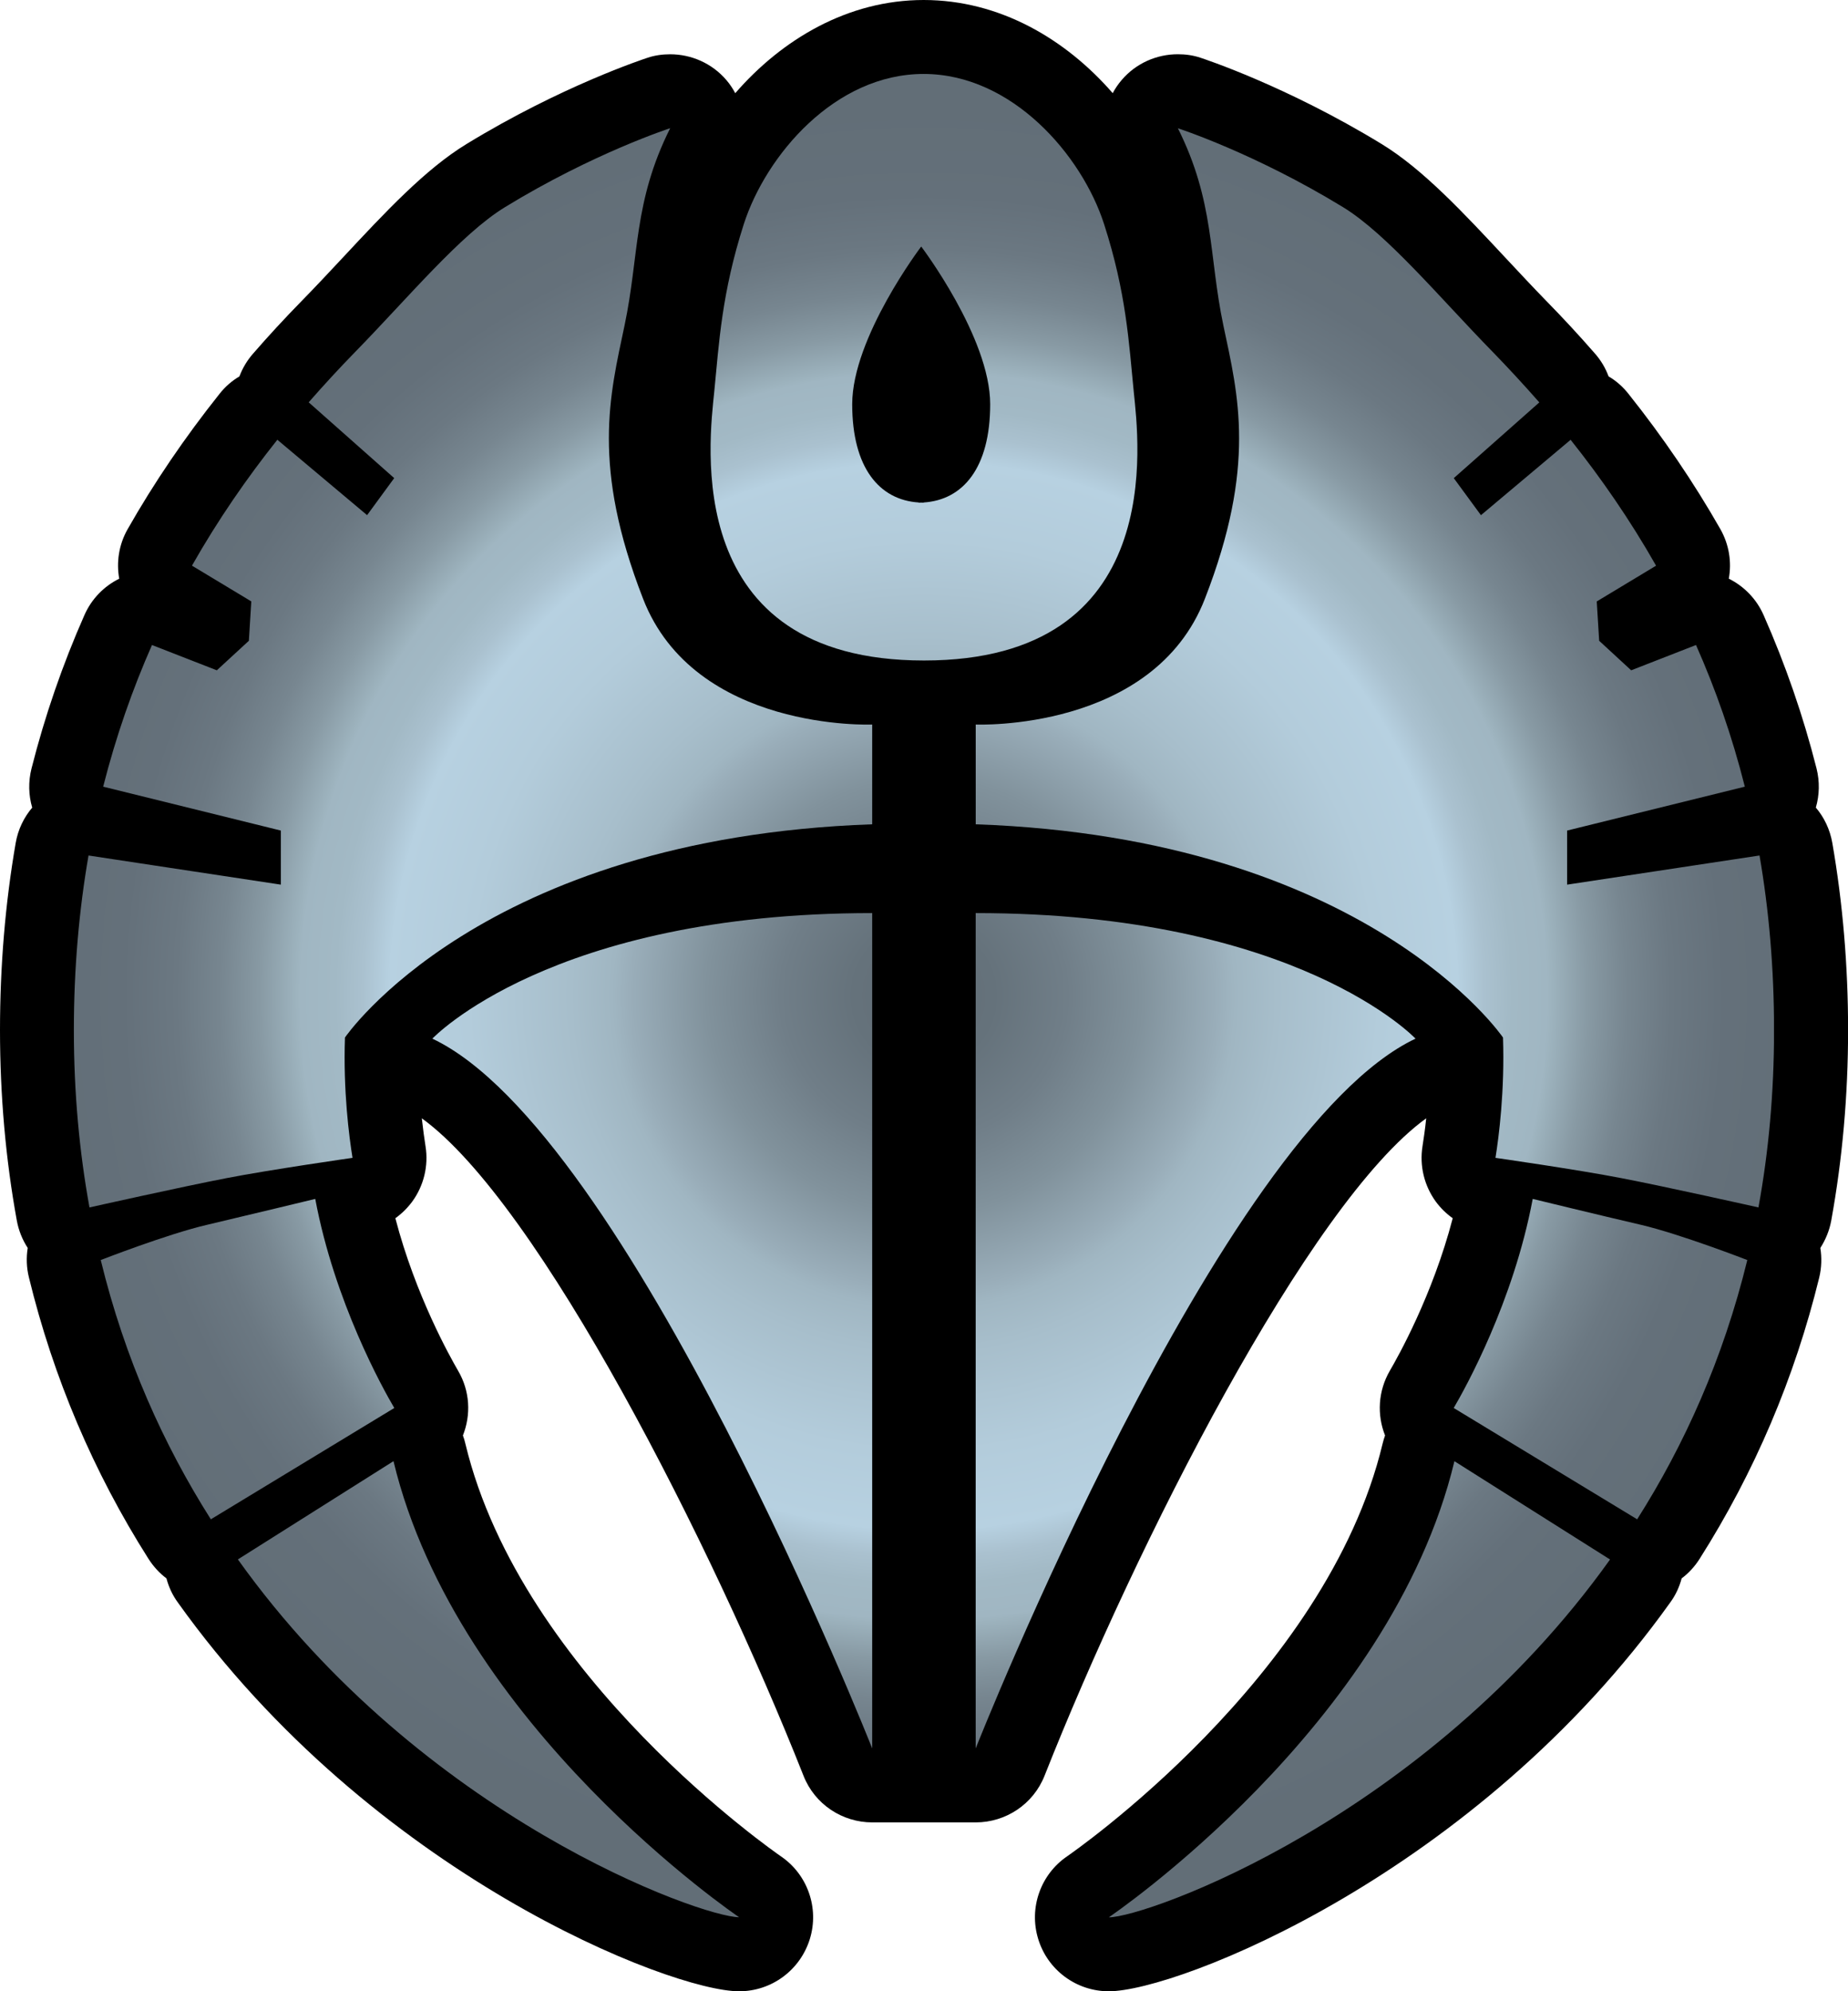 <?xml version="1.0" encoding="utf-8"?>
<!-- Generator: Adobe Illustrator 15.0.2, SVG Export Plug-In . SVG Version: 6.00 Build 0)  -->
<!DOCTYPE svg PUBLIC "-//W3C//DTD SVG 1.1//EN" "http://www.w3.org/Graphics/SVG/1.1/DTD/svg11.dtd">
<svg version="1.1" id="Layer_1" xmlns="http://www.w3.org/2000/svg" xmlns:xlink="http://www.w3.org/1999/xlink" x="0px" y="0px"
	 width="46.41px" height="50px" viewBox="0 0 46.41 50" enable-background="new 0 0 46.41 50" xml:space="preserve">
<g>
	<path d="M27.846,50c-0.814,0-1.535-0.532-1.773-1.313c-0.239-0.779,0.059-1.625,0.732-2.08c0.065-0.047,6.508-4.476,7.916-10.353
		c0.018-0.071,0.037-0.141,0.063-0.21c-0.205-0.516-0.178-1.113,0.121-1.628c0.193-0.329,1.074-1.892,1.578-3.827
		c-0.162-0.115-0.303-0.254-0.422-0.413c-0.295-0.405-0.416-0.905-0.336-1.401c0.027-0.172,0.063-0.411,0.092-0.695
		c-2.948,2.129-7.293,10.709-9.584,16.506c-0.285,0.721-0.978,1.173-1.728,1.173h-2.601c-0.75,0-1.442-0.452-1.725-1.171
		c-2.294-5.799-6.64-14.379-9.586-16.508c0.032,0.284,0.065,0.523,0.093,0.699c0.08,0.492-0.043,0.996-0.337,1.397
		c-0.119,0.159-0.26,0.298-0.42,0.413c0.504,1.938,1.383,3.498,1.574,3.827c0.303,0.515,0.327,1.112,0.122,1.628
		c0.026,0.069,0.048,0.139,0.063,0.21c1.412,5.877,7.852,10.306,7.917,10.353c0.675,0.455,0.973,1.301,0.733,2.08
		C20.097,49.468,19.379,50,18.562,50c-1.717,0-9.225-2.938-14.098-9.766c-0.133-0.182-0.228-0.389-0.284-0.602
		c-0.175-0.131-0.328-0.298-0.453-0.494c-1.378-2.17-2.388-4.547-3-7.06c-0.063-0.251-0.069-0.502-0.031-0.743
		c-0.135-0.208-0.228-0.438-0.274-0.688C0.143,29.114,0,27.505,0,25.865c0-1.611,0.133-3.19,0.394-4.699
		c0.059-0.341,0.208-0.644,0.415-0.887c-0.093-0.314-0.1-0.655-0.018-0.981c0.334-1.319,0.781-2.614,1.329-3.853
		c0.181-0.412,0.497-0.728,0.874-0.914c-0.074-0.413-0.011-0.854,0.212-1.245c0.66-1.162,1.437-2.305,2.308-3.398
		c0.139-0.177,0.31-0.326,0.498-0.436C6.09,9.247,6.203,9.053,6.354,8.881c0.387-0.446,0.799-0.892,1.227-1.329
		c0.334-0.341,0.679-0.71,1.014-1.068c1.07-1.147,2.083-2.236,3.123-2.869c2.385-1.457,4.455-2.134,4.542-2.164
		c0.188-0.063,0.38-0.088,0.571-0.088c0.53,0,1.049,0.226,1.408,0.644c0.089,0.104,0.164,0.215,0.226,0.333
		C19.64,0.986,21.295,0,23.196,0c1.912,0,3.572,0.986,4.748,2.339c0.063-0.118,0.139-0.229,0.228-0.333
		c0.358-0.418,0.876-0.644,1.408-0.644c0.19,0,0.382,0.025,0.569,0.088c0.088,0.03,2.156,0.707,4.545,2.164
		c1.039,0.633,2.052,1.722,3.123,2.869c0.334,0.358,0.68,0.728,1.011,1.068c0.429,0.438,0.841,0.883,1.229,1.329
		c0.151,0.172,0.264,0.366,0.34,0.571c0.188,0.109,0.358,0.259,0.498,0.436c0.871,1.092,1.647,2.236,2.309,3.398
		c0.222,0.392,0.288,0.832,0.212,1.245c0.376,0.187,0.692,0.502,0.874,0.914c0.547,1.238,0.996,2.533,1.33,3.853
		c0.082,0.326,0.074,0.667-0.018,0.981c0.207,0.243,0.354,0.546,0.414,0.887c0.262,1.509,0.396,3.088,0.396,4.699
		c0,1.64-0.144,3.249-0.423,4.784c-0.045,0.248-0.141,0.479-0.274,0.688c0.039,0.241,0.032,0.494-0.028,0.743
		c-0.615,2.515-1.625,4.89-3.002,7.06c-0.123,0.196-0.279,0.363-0.453,0.494c-0.057,0.213-0.151,0.42-0.285,0.602
		C37.07,47.063,29.563,50,27.846,50"/>
</g>
<g>
	<g>
		<defs>
			<path id="SVGID_2_" d="M5.974,39.156c4.635,6.492,11.647,8.984,12.587,8.984c0,0-7.076-4.777-8.679-11.451L5.974,39.156z
				 M27.846,48.143c0.942,0,7.952-2.492,12.588-8.985l-3.908-2.468C34.923,43.363,27.846,48.143,27.846,48.143 M5.197,30.755
				c-0.994,0.231-2.667,0.884-2.667,0.884c0.606,2.487,1.583,4.646,2.765,6.51l4.607-2.795c-0.286-0.484-1.5-2.662-1.985-5.25
				C7.917,30.104,6.191,30.521,5.197,30.755 M36.508,35.354l4.607,2.795c1.182-1.862,2.158-4.021,2.766-6.51
				c0,0-1.674-0.65-2.669-0.884c-0.995-0.231-2.72-0.651-2.72-0.651C38.007,32.691,36.794,34.868,36.508,35.354 M10.858,26.08
				c4.921,2.322,11.046,17.822,11.046,17.822V22.927C13.828,22.927,10.858,26.08,10.858,26.08 M24.503,43.902
				c0,0,6.127-15.5,11.046-17.822c0,0-2.969-3.153-11.046-3.153V43.902z M12.686,5.199c-1.114,0.679-2.447,2.29-3.775,3.647
				c-0.39,0.4-0.775,0.817-1.159,1.256L9.9,12.005l-0.681,0.93l-2.254-1.893c-0.761,0.957-1.489,2.006-2.144,3.161l1.49,0.898
				L6.25,16.09l-0.805,0.741l-1.628-0.635c-0.485,1.099-0.902,2.281-1.226,3.557l4.462,1.102v1.358l-4.83-0.732
				c-0.236,1.362-0.368,2.822-0.368,4.388c0,1.578,0.14,3.063,0.392,4.449c0,0,2.336-0.523,3.444-0.736
				c1.11-0.215,3.162-0.509,3.162-0.509c-0.086-0.532-0.236-1.681-0.19-3.021c0,0,3.404-5.011,13.241-5.354v-2.505
				c0,0-4.455,0.185-5.754-3.158c-1.3-3.342-0.836-5.104-0.465-6.865c0.372-1.765,0.217-3.097,1.146-4.951
				C16.832,3.219,14.91,3.839,12.686,5.199 M30.723,8.17c0.373,1.761,0.836,3.523-0.464,6.865c-1.299,3.343-5.755,3.158-5.755,3.158
				v2.505c9.839,0.343,13.242,5.354,13.242,5.354c0.045,1.341-0.104,2.488-0.189,3.021c0,0,2.053,0.294,3.159,0.509
				c1.11,0.213,3.445,0.736,3.445,0.736c0.254-1.387,0.392-2.871,0.392-4.449c0-1.565-0.13-3.025-0.365-4.388l-4.832,0.732v-1.358
				l4.463-1.102c-0.321-1.275-0.739-2.458-1.226-3.557l-1.628,0.635l-0.804-0.741L40.1,15.102l1.49-0.898
				c-0.656-1.155-1.384-2.204-2.146-3.161l-2.252,1.893l-0.682-0.93l2.148-1.902c-0.385-0.438-0.77-0.855-1.159-1.256
				c-1.329-1.357-2.662-2.969-3.772-3.647c-2.227-1.36-4.146-1.98-4.146-1.98C30.507,5.073,30.352,6.405,30.723,8.17 M23.073,12.617
				c-0.985-0.062-1.671-0.865-1.671-2.467c0-1.675,1.733-3.96,1.733-3.96s1.732,2.285,1.732,3.96c0,1.602-0.686,2.405-1.672,2.467
				v0.005c-0.021,0-0.042,0-0.061-0.002c-0.023,0.002-0.042,0.002-0.063,0.002v-0.005H23.073z M18.678,5.632
				c-0.554,1.731-0.619,2.969-0.741,4.206c-0.124,1.237-0.859,6.747,5.268,6.747c6.125,0,5.391-5.51,5.268-6.747
				c-0.123-1.237-0.186-2.475-0.744-4.206c-0.557-1.734-2.313-3.775-4.533-3.775C20.971,1.856,19.236,3.897,18.678,5.632"/>
		</defs>
		<clipPath id="SVGID_4_">
			<use xlink:href="#SVGID_2_"  overflow="visible"/>
		</clipPath>
		
			<radialGradient id="SVGID_5_" cx="33.726" cy="-232.05" r="1.25" gradientTransform="matrix(17.811 0 0 17.811 -577.493 4158.067)" gradientUnits="userSpaceOnUse">
			<stop  offset="0" style="stop-color:#626E77"/>
			<stop  offset="0.079" style="stop-color:#65727B"/>
			<stop  offset="0.161" style="stop-color:#707E88"/>
			<stop  offset="0.244" style="stop-color:#81929C"/>
			<stop  offset="0.328" style="stop-color:#99ADB9"/>
			<stop  offset="0.35" style="stop-color:#A0B6C2"/>
			<stop  offset="0.397" style="stop-color:#A7BECB"/>
			<stop  offset="0.512" style="stop-color:#B3CCDB"/>
			<stop  offset="0.6" style="stop-color:#B7D1E1"/>
			<stop  offset="0.601" style="stop-color:#B6D0E0"/>
			<stop  offset="0.63" style="stop-color:#AAC1CF"/>
			<stop  offset="0.661" style="stop-color:#A2B9C5"/>
			<stop  offset="0.7" style="stop-color:#A0B6C2"/>
			<stop  offset="0.705" style="stop-color:#9DB3BE"/>
			<stop  offset="0.745" style="stop-color:#889AA4"/>
			<stop  offset="0.789" style="stop-color:#778690"/>
			<stop  offset="0.839" style="stop-color:#6B7882"/>
			<stop  offset="0.899" style="stop-color:#64707A"/>
			<stop  offset="1" style="stop-color:#626E77"/>
		</radialGradient>
		<rect x="1.855" y="1.856" clip-path="url(#SVGID_4_)" fill="url(#SVGID_5_)" width="42.696" height="46.285"/>
	</g>
</g>
</svg>
